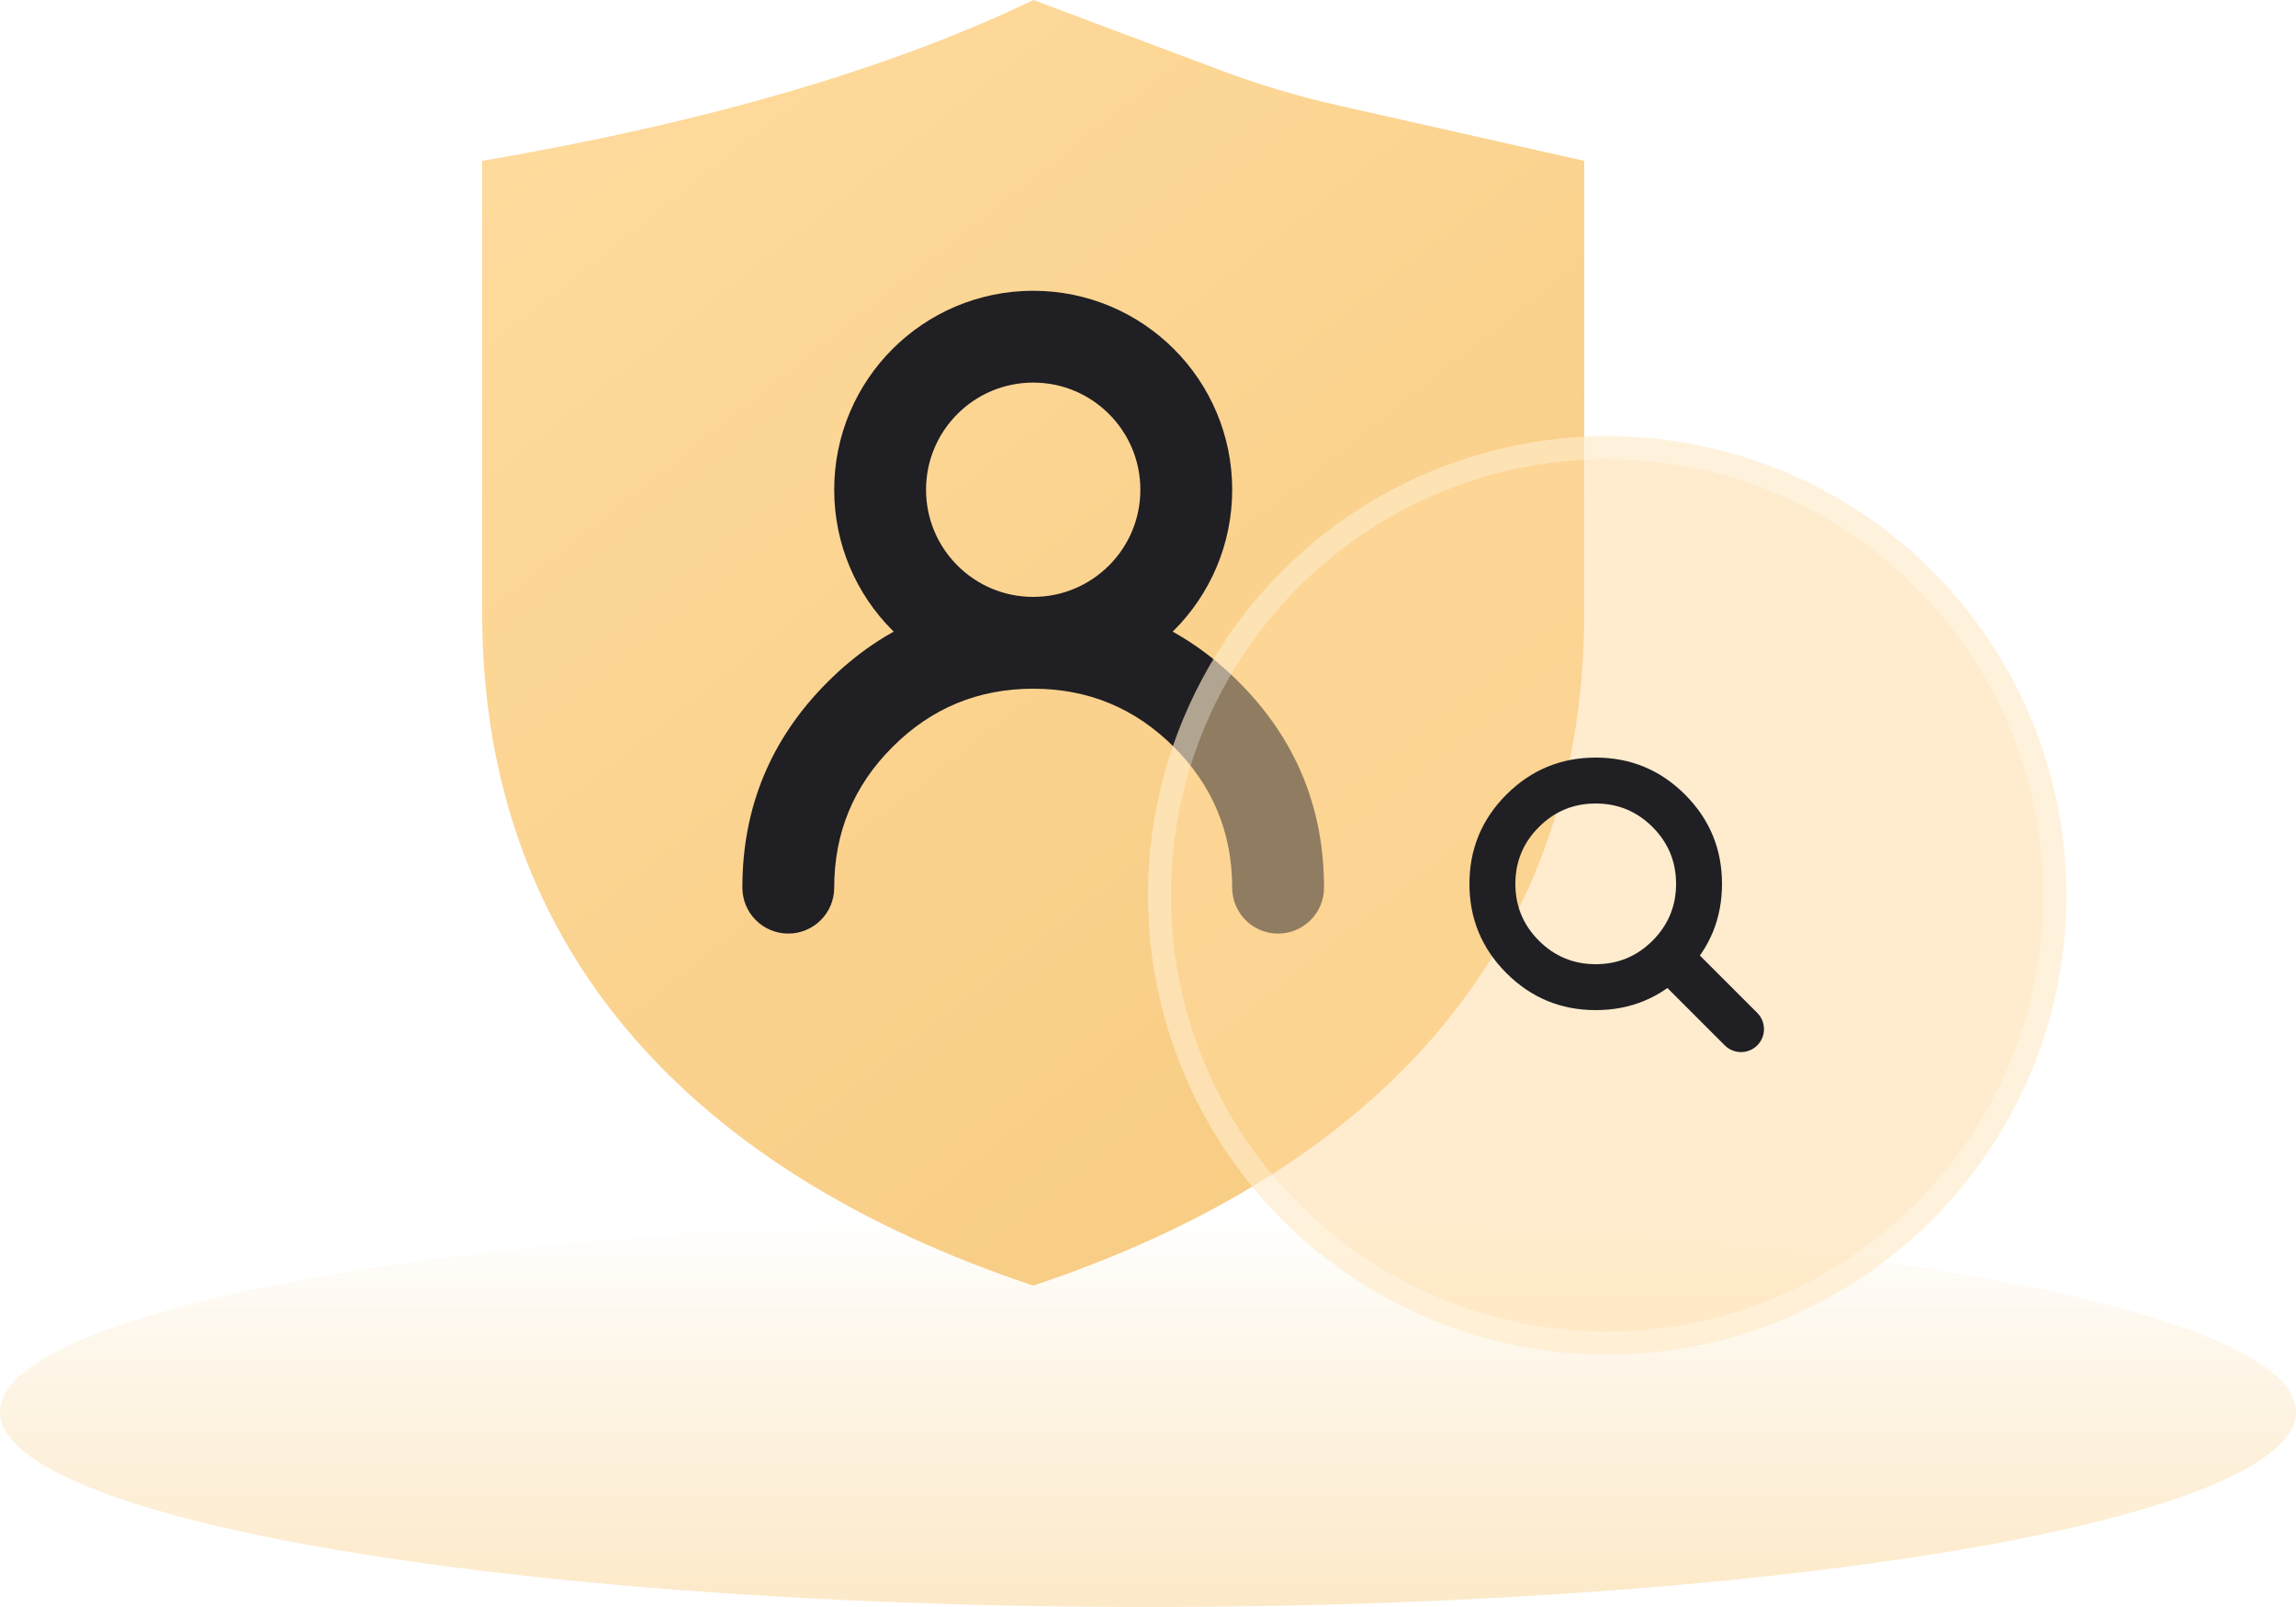<svg xmlns="http://www.w3.org/2000/svg" xmlns:xlink="http://www.w3.org/1999/xlink" fill="none" version="1.1" width="100" height="70" viewBox="0 0 100 70"><defs><linearGradient x1="0.5" y1="2.059" x2="0.5" y2="0" id="master_svg0_121_02181"><stop offset="0%" stop-color="#FFDB9E" stop-opacity="1"/><stop offset="100%" stop-color="#F6CA7F" stop-opacity="0"/></linearGradient><linearGradient x1="1" y1="1.052" x2="0.207" y2="-0.119" id="master_svg1_121_02497"><stop offset="0%" stop-color="#F6CA7F" stop-opacity="1"/><stop offset="100%" stop-color="#FFDB9E" stop-opacity="1"/></linearGradient><filter id="master_svg2_470_23162" filterUnits="objectBoundingBox" color-interpolation-filters="sRGB" x="0" y="0" width="1" height="1"><feFlood flood-opacity="0" result="BackgroundImageFix"/><feBlend mode="normal" in="SourceGraphic" in2="BackgroundImageFix" result="shape"/><feGaussianBlur in="BackgroundImageFix" stdDeviation="5"/><feComposite in2="SourceAlpha" operator="in" result="effect1_foregroundBlur"/><feBlend mode="normal" in="SourceGraphic" in2="effect1_foregroundBlur" result="shape"/></filter></defs><g><g><ellipse cx="50" cy="61.5" rx="50" ry="8.5" fill="url(#master_svg0_121_02181)" fill-opacity="1"/></g><g><g><path d="M21,7.008Q28.33,5.752,34.333,4Q40.336,2.248,45.011,0L53.221,3.082C54.849,3.693,56.517,4.192,58.214,4.575L68.999,7.008L68.999,26.711C68.999,41.816,59.333,51.225,45.003,56C30.669,51.225,21,41.813,21,26.705L21,7.008Z" fill="url(#master_svg1_121_02497)" fill-opacity="1"/></g><g><ellipse cx="45" cy="21.333" rx="6.667" ry="6.667" fill-opacity="0" stroke-opacity="1" stroke="#1F1F24" fill="none" stroke-width="4" stroke-linecap="ROUND" stroke-linejoin="round"/></g><g><path d="M36.043,29.71Q32.333,33.42,32.333,38.666Q32.333,38.764,32.343,38.862Q32.352,38.96,32.372,39.056Q32.391,39.153,32.419,39.247Q32.448,39.341,32.485,39.432Q32.523,39.522,32.569,39.609Q32.616,39.696,32.67,39.777Q32.725,39.859,32.787,39.935Q32.849,40.011,32.919,40.08Q32.988,40.15,33.064,40.212Q33.14,40.275,33.222,40.329Q33.304,40.384,33.39,40.43Q33.477,40.476,33.568,40.514Q33.659,40.552,33.753,40.58Q33.847,40.609,33.943,40.628Q34.039,40.647,34.137,40.657Q34.235,40.666,34.333,40.666Q34.431,40.666,34.529,40.657Q34.627,40.647,34.723,40.628Q34.82,40.609,34.914,40.58Q35.008,40.552,35.099,40.514Q35.189,40.476,35.276,40.43Q35.363,40.384,35.444,40.329Q35.526,40.275,35.602,40.212Q35.678,40.15,35.747,40.08Q35.817,40.011,35.879,39.935Q35.942,39.859,35.996,39.777Q36.051,39.696,36.097,39.609Q36.143,39.522,36.181,39.432Q36.219,39.341,36.247,39.247Q36.276,39.153,36.295,39.056Q36.314,38.96,36.324,38.862Q36.333,38.764,36.333,38.666Q36.333,35.076,38.872,32.538Q41.41,30,45,30Q48.59,30,51.128,32.538Q53.666,35.076,53.666,38.666Q53.666,38.764,53.676,38.862Q53.685,38.96,53.705,39.056Q53.724,39.153,53.752,39.247Q53.781,39.341,53.818,39.432Q53.856,39.522,53.902,39.609Q53.949,39.696,54.003,39.777Q54.058,39.859,54.12,39.935Q54.183,40.011,54.252,40.08Q54.321,40.15,54.397,40.212Q54.473,40.275,54.555,40.329Q54.637,40.384,54.723,40.43Q54.81,40.476,54.901,40.514Q54.992,40.552,55.086,40.58Q55.18,40.609,55.276,40.628Q55.372,40.647,55.47,40.657Q55.568,40.666,55.666,40.666Q55.764,40.666,55.862,40.657Q55.96,40.647,56.056,40.628Q56.153,40.609,56.247,40.58Q56.341,40.552,56.432,40.514Q56.522,40.476,56.609,40.43Q56.696,40.384,56.777,40.329Q56.859,40.275,56.935,40.212Q57.011,40.15,57.08,40.08Q57.15,40.011,57.212,39.935Q57.275,39.859,57.329,39.777Q57.384,39.696,57.43,39.609Q57.476,39.522,57.514,39.432Q57.552,39.341,57.58,39.247Q57.609,39.153,57.628,39.056Q57.647,38.96,57.657,38.862Q57.666,38.764,57.666,38.666Q57.666,33.42,53.956,29.71Q50.246,26,45,26Q39.753,26,36.043,29.71Z" fill-rule="evenodd" fill="#1F1F24" fill-opacity="1"/></g></g><g filter="url(#master_svg2_470_23162)"><ellipse cx="70" cy="39" rx="20" ry="20" fill="#FFDB9E" fill-opacity="0.5"/><ellipse cx="70" cy="39" rx="19.5" ry="19.5" fill-opacity="0" stroke-opacity="0.3" stroke="#FFFFFF" fill="none" stroke-width="1"/></g><g><path d="M65.611,34.611Q64,36.222,64,38.5Q64,40.778,65.611,42.389Q67.222,44,69.5,44Q71.778,44,73.389,42.389Q75,40.778,75,38.5Q75,36.222,73.389,34.611Q71.778,33,69.5,33Q67.222,33,65.611,34.611ZM67.025,40.975Q66,39.95,66,38.5Q66,37.05,67.025,36.025Q68.05,35,69.5,35Q70.95,35,71.975,36.025Q73,37.05,73,38.5Q73,39.95,71.975,40.975Q70.95,42,69.5,42Q68.05,42,67.025,40.975Z" fill-rule="evenodd" fill="#1F1F24" fill-opacity="1"/></g><g><path d="M73.707,41.293L76.536,44.121Q76.676,44.262,76.752,44.446Q76.828,44.63,76.828,44.828Q76.828,44.927,76.809,45.024Q76.79,45.12,76.752,45.211Q76.715,45.302,76.66,45.384Q76.605,45.466,76.536,45.536Q76.466,45.605,76.384,45.66Q76.302,45.715,76.211,45.752Q76.12,45.79,76.024,45.809Q75.927,45.828,75.828,45.828Q75.63,45.828,75.446,45.752Q75.262,45.676,75.121,45.536L72.293,42.707Q72.152,42.566,72.076,42.383Q72,42.199,72,42Q72,41.902,72.019,41.805Q72.038,41.708,72.076,41.617Q72.114,41.526,72.169,41.444Q72.223,41.363,72.293,41.293Q72.363,41.223,72.444,41.169Q72.526,41.114,72.617,41.076Q72.708,41.038,72.805,41.019Q72.902,41,73,41Q73.199,41,73.383,41.076Q73.566,41.152,73.707,41.293L73.707,41.293Z" fill-rule="evenodd" fill="#1F1F24" fill-opacity="1"/></g></g></svg>